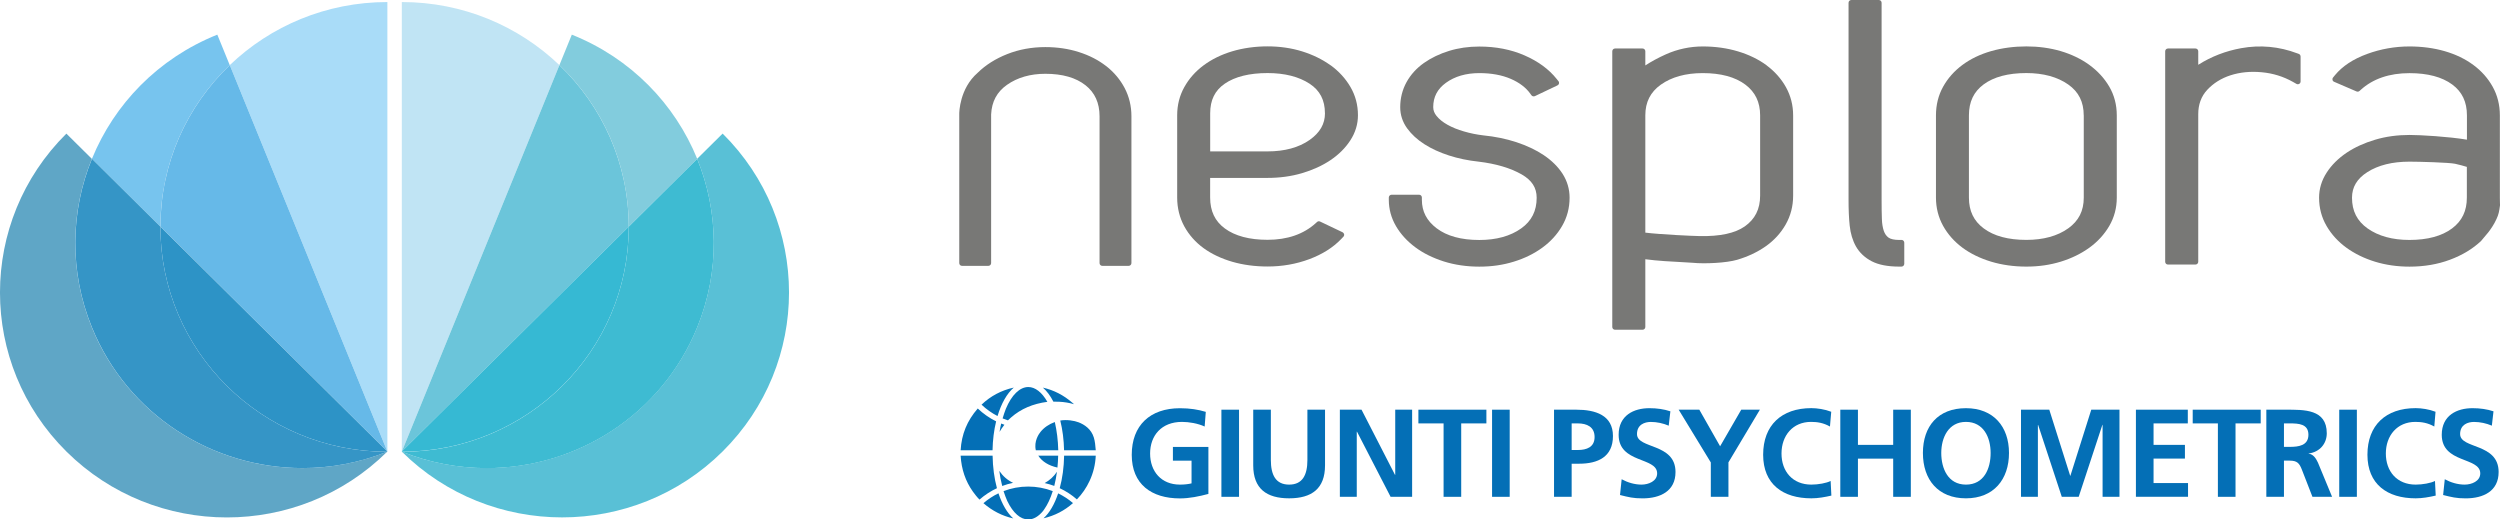 <svg xmlns="http://www.w3.org/2000/svg" width="231" height="48" viewBox="0 0 231 48" fill="none"><g clip-path="url(#clip0_5444_10750)"><path fill-rule="evenodd" clip-rule="evenodd" d="M35.794 41.723C35.794 41.723 35.786 41.731 35.782 41.731C35.782 41.731 35.777 41.736 35.773 41.74C35.782 41.74 35.786 41.74 35.794 41.74V41.719V41.723ZM35.794 0.189C30.137 0.189 25.001 2.408 21.231 6.017L35.79 41.715H35.794V0.189Z" fill="#A9DCF8"></path><path fill-rule="evenodd" clip-rule="evenodd" d="M37.127 0.189V41.74H37.148C37.148 41.74 37.144 41.736 37.14 41.731C37.14 41.731 37.131 41.731 37.127 41.727C37.127 41.727 37.127 41.723 37.127 41.719H37.131L51.69 6.017C47.916 2.408 42.784 0.189 37.127 0.189Z" fill="#C0E4F4"></path><path fill-rule="evenodd" clip-rule="evenodd" d="M20.08 3.201C14.593 5.4 10.552 9.634 8.496 14.673L14.821 20.941C14.825 15.08 17.284 9.789 21.227 6.017L20.08 3.201Z" fill="#77C4EE"></path><path fill-rule="evenodd" clip-rule="evenodd" d="M21.231 6.017C17.288 9.789 14.83 15.084 14.825 20.941L35.79 41.715L21.231 6.017Z" fill="#66B9E8"></path><path fill-rule="evenodd" clip-rule="evenodd" d="M66.774 12.34L64.417 14.673C66.384 19.494 66.541 25.045 64.417 30.247C61.117 38.337 53.26 43.246 44.967 43.246C42.361 43.246 39.716 42.764 37.148 41.74H37.136C41.227 45.785 46.583 47.807 51.94 47.807C57.296 47.807 62.67 45.78 66.765 41.719C74.952 33.604 74.952 20.45 66.765 12.336" fill="#59C0D6"></path><path fill-rule="evenodd" clip-rule="evenodd" d="M52.837 3.201L51.69 6.017C55.638 9.789 58.092 15.084 58.096 20.941L64.421 14.673C62.365 9.634 58.324 5.396 52.837 3.201Z" fill="#82CCDD"></path><path fill-rule="evenodd" clip-rule="evenodd" d="M51.69 6.017L37.131 41.719L58.096 20.945C58.087 15.084 55.633 9.793 51.69 6.021" fill="#6BC5DA"></path><path fill-rule="evenodd" clip-rule="evenodd" d="M64.421 14.677L58.096 20.945V20.971C58.096 32.434 48.724 41.731 37.157 41.748C39.721 42.768 42.369 43.255 44.971 43.255C53.268 43.255 61.125 38.346 64.421 30.256C66.541 25.053 66.389 19.502 64.421 14.681" fill="#3EBBD2"></path><path fill-rule="evenodd" clip-rule="evenodd" d="M58.096 20.941L37.131 41.715V41.723C37.131 41.723 37.131 41.727 37.136 41.731C37.14 41.731 37.148 41.736 37.157 41.74C48.724 41.723 58.096 32.429 58.096 20.962V20.937" fill="#36B9D3"></path><path fill-rule="evenodd" clip-rule="evenodd" d="M6.139 12.34C-2.048 20.454 -2.048 33.608 6.139 41.723C10.235 45.78 15.6 47.811 20.965 47.811C26.329 47.811 31.677 45.789 35.769 41.744H35.756C33.192 42.764 30.544 43.25 27.937 43.25C19.64 43.25 11.787 38.341 8.487 30.252C6.368 25.049 6.52 19.498 8.487 14.677L6.131 12.344L6.139 12.34Z" fill="#5FA6C6"></path><path fill-rule="evenodd" clip-rule="evenodd" d="M8.496 14.677C6.528 19.498 6.372 25.049 8.496 30.252C11.792 38.341 19.649 43.25 27.946 43.25C30.552 43.25 33.196 42.768 35.76 41.744C24.193 41.727 14.821 32.429 14.821 20.966V20.941L8.496 14.673V14.677Z" fill="#3595C6"></path><path fill-rule="evenodd" clip-rule="evenodd" d="M14.821 20.941V20.966C14.821 32.429 24.193 41.727 35.76 41.744C35.765 41.744 35.773 41.74 35.782 41.736L35.79 41.727V41.719L14.821 20.945V20.941Z" fill="#2D93C6"></path><path d="M111.309 39.411C110.683 39.122 109.866 38.983 109.215 38.983C107.319 38.983 106.27 40.25 106.27 41.904C106.27 43.557 107.294 44.778 109.029 44.778C109.469 44.778 109.82 44.731 110.099 44.664V42.566H108.377V41.299H111.656V45.638C110.797 45.868 109.9 46.053 109.029 46.053C106.401 46.053 104.573 44.748 104.573 42.025C104.573 39.302 106.27 37.72 109.029 37.72C109.972 37.72 110.717 37.846 111.415 38.056L111.309 39.42V39.411Z" fill="#046FB6"></path><path d="M112.858 37.855H114.487V45.906H112.858V37.855Z" fill="#046FB6"></path><path d="M115.798 37.855H117.427V42.504C117.427 43.876 117.872 44.778 119.115 44.778C120.359 44.778 120.804 43.88 120.804 42.504V37.855H122.433V42.999C122.433 45.155 121.197 46.045 119.115 46.045C117.034 46.045 115.798 45.155 115.798 42.999V37.855Z" fill="#046FB6"></path><path d="M123.803 37.855H125.805L128.897 43.876H128.919V37.855H130.48V45.906H128.491L125.386 39.885H125.365V45.906H123.803V37.855Z" fill="#046FB6"></path><path d="M133.387 39.122H131.06V37.855H137.343V39.122H135.016V45.906H133.387V39.122Z" fill="#046FB6"></path><path d="M137.867 37.855H139.496V45.906H137.867V37.855Z" fill="#046FB6"></path><path d="M143.592 37.855H145.652C147.421 37.855 149.037 38.362 149.037 40.288C149.037 42.214 147.654 42.847 145.906 42.847H145.221V45.906H143.592V37.855ZM145.221 41.58H145.792C146.608 41.58 147.34 41.316 147.34 40.38C147.34 39.445 146.63 39.122 145.792 39.122H145.221V41.58Z" fill="#046FB6"></path><path d="M154.186 39.331C153.674 39.113 153.103 38.987 152.536 38.987C151.969 38.987 151.258 39.231 151.258 40.108C151.258 41.505 154.817 40.913 154.817 43.615C154.817 45.382 153.408 46.049 151.77 46.049C150.886 46.049 150.488 45.936 149.689 45.739L149.841 44.282C150.4 44.585 151.038 44.778 151.677 44.778C152.316 44.778 153.12 44.467 153.12 43.741C153.12 42.206 149.562 42.843 149.562 40.175C149.562 38.375 150.971 37.716 152.401 37.716C153.099 37.716 153.75 37.808 154.343 38.006L154.19 39.331H154.186Z" fill="#046FB6"></path><path d="M158.074 42.722L155.109 37.855H157.017L158.938 41.236L160.892 37.855H162.614L159.708 42.722V45.906H158.079V42.722H158.074Z" fill="#046FB6"></path><path d="M169.219 45.793C168.627 45.931 167.988 46.045 167.37 46.045C164.743 46.045 162.915 44.74 162.915 42.017C162.915 39.294 164.611 37.712 167.37 37.712C167.903 37.712 168.614 37.817 169.206 38.047L169.088 39.411C168.47 39.063 167.912 38.983 167.332 38.983C165.656 38.983 164.611 40.25 164.611 41.904C164.611 43.557 165.635 44.778 167.37 44.778C168.009 44.778 168.766 44.639 169.151 44.442L169.219 45.793Z" fill="#046FB6"></path><path d="M170.044 37.855H171.673V41.106H174.931V37.855H176.56V45.906H174.931V42.378H171.673V45.906H170.044V37.855Z" fill="#046FB6"></path><path d="M181.654 37.716C184.201 37.716 185.631 39.424 185.631 41.857C185.631 44.291 184.222 46.045 181.654 46.045C179.086 46.045 177.677 44.325 177.677 41.857C177.677 39.39 179.073 37.716 181.654 37.716ZM181.654 44.778C183.317 44.778 183.934 43.313 183.934 41.857C183.934 40.401 183.27 38.983 181.654 38.983C180.038 38.983 179.373 40.435 179.373 41.857C179.373 43.28 179.991 44.778 181.654 44.778Z" fill="#046FB6"></path><path d="M186.748 37.855H189.354L191.284 43.959H191.305L193.234 37.855H195.84V45.906H194.279V39.26H194.258L192.071 45.906H190.509L188.322 39.26L188.301 39.281V45.902H186.74V37.85L186.748 37.855Z" fill="#046FB6"></path><path d="M197.359 37.855H202.153V39.122H198.988V41.106H201.887V42.373H198.988V44.635H202.174V45.902H197.359V37.85V37.855Z" fill="#046FB6"></path><path d="M204.933 39.122H202.606V37.855H208.889V39.122H206.562V45.906H204.933V39.122Z" fill="#046FB6"></path><path d="M209.409 37.855H211.165C212.908 37.855 214.994 37.796 214.994 40.036C214.994 40.985 214.355 41.765 213.319 41.904V41.925C213.763 41.958 214.017 42.399 214.182 42.755L215.485 45.906H213.67L212.693 43.393C212.46 42.793 212.248 42.562 211.563 42.562H211.038V45.906H209.409V37.855ZM211.038 41.291H211.576C212.379 41.291 213.298 41.178 213.298 40.171C213.298 39.164 212.388 39.122 211.576 39.122H211.038V41.291Z" fill="#046FB6"></path><path d="M216.145 37.855H217.774V45.906H216.145V37.855Z" fill="#046FB6"></path><path d="M225.056 45.793C224.463 45.931 223.824 46.045 223.207 46.045C220.579 46.045 218.751 44.74 218.751 42.017C218.751 39.294 220.448 37.712 223.207 37.712C223.744 37.712 224.451 37.817 225.043 38.047L224.929 39.411C224.311 39.063 223.752 38.983 223.173 38.983C221.497 38.983 220.452 40.25 220.452 41.904C220.452 43.557 221.476 44.778 223.211 44.778C223.85 44.778 224.607 44.639 224.992 44.442L225.06 45.793H225.056Z" fill="#046FB6"></path><path d="M230.247 39.331C229.735 39.113 229.164 38.987 228.597 38.987C228.03 38.987 227.315 39.231 227.315 40.108C227.315 41.505 230.873 40.913 230.873 43.615C230.873 45.382 229.464 46.049 227.827 46.049C226.942 46.049 226.549 45.936 225.745 45.739L225.897 44.282C226.456 44.585 227.095 44.778 227.734 44.778C228.373 44.778 229.176 44.467 229.176 43.741C229.176 42.206 225.618 42.843 225.618 40.175C225.618 38.375 227.027 37.716 228.457 37.716C229.155 37.716 229.807 37.808 230.399 38.006L230.247 39.331Z" fill="#046FB6"></path><path d="M92.333 43.502C92.392 43.964 92.481 44.425 92.604 44.904C92.93 44.782 93.264 44.685 93.607 44.614C93.086 44.366 92.663 43.993 92.333 43.506V43.502ZM90.696 37.393C91.14 37.817 91.639 38.169 92.172 38.442C92.524 37.267 93.048 36.352 93.674 35.811C92.511 36.071 91.534 36.592 90.696 37.389V37.393ZM92.507 39.139C92.452 39.373 92.405 39.629 92.359 39.906C92.49 39.68 92.642 39.457 92.807 39.248C92.697 39.21 92.6 39.172 92.507 39.134V39.139ZM96.53 44.635C96.826 44.702 97.123 44.79 97.415 44.899C97.52 44.467 97.605 44.031 97.664 43.59C97.372 44.031 96.992 44.379 96.53 44.635ZM95.934 42.101C96.289 42.646 96.886 43.02 97.707 43.204C97.745 42.843 97.766 42.474 97.774 42.101H95.934ZM88.762 42.101C88.838 43.368 89.207 44.455 89.892 45.42C90.04 45.625 90.264 45.923 90.497 46.154C90.497 46.154 90.501 46.158 90.505 46.162C90.996 45.734 91.538 45.378 92.117 45.109C91.872 44.203 91.732 43.166 91.716 42.105H88.766L88.762 42.101ZM95.71 41.606H97.783C97.762 40.687 97.651 39.81 97.465 38.996C96.915 39.197 96.471 39.504 96.141 39.91C95.989 40.099 95.519 40.766 95.71 41.606ZM97.918 45.109C98.489 45.378 99.022 45.722 99.505 46.145C99.987 45.65 100.381 45.075 100.677 44.438C101.024 43.691 101.21 42.923 101.248 42.101H98.324C98.307 43.162 98.168 44.203 97.918 45.109ZM98.32 41.606H101.248C101.214 41.169 101.176 40.779 101.074 40.439C100.833 39.629 100.177 39.222 99.67 39.025C99.264 38.866 98.57 38.752 97.969 38.857C98.18 39.709 98.299 40.632 98.32 41.606ZM97.774 45.587C97.436 46.603 96.975 47.392 96.42 47.891C97.457 47.648 98.354 47.186 99.145 46.485C98.726 46.124 98.265 45.827 97.774 45.587ZM97.52 37.116C97.635 37.116 97.745 37.116 97.846 37.12C98.35 37.145 98.785 37.217 99.23 37.347C99.23 37.347 99.238 37.347 99.242 37.351C99.187 37.301 99.132 37.25 99.086 37.213C98.278 36.512 97.385 36.05 96.361 35.815C96.725 36.13 97.055 36.571 97.334 37.116C97.351 37.116 97.364 37.116 97.381 37.116H97.453C97.478 37.116 97.499 37.116 97.525 37.116H97.52ZM92.638 38.66C92.799 38.727 92.964 38.786 93.133 38.841C93.179 38.799 93.222 38.761 93.264 38.719C93.315 38.669 93.37 38.622 93.425 38.572C94.33 37.779 95.43 37.309 96.776 37.129C96.276 36.248 95.65 35.761 95.016 35.761C94.233 35.761 93.475 36.491 92.942 37.771C92.837 38.039 92.739 38.329 92.642 38.656L92.638 38.66ZM92.727 45.382C92.845 45.743 92.959 46.032 93.074 46.297C93.603 47.396 94.292 48 95.011 48C95.485 48 95.959 47.727 96.378 47.215C96.42 47.161 96.458 47.106 96.496 47.047C96.805 46.603 97.055 46.074 97.275 45.378C96.547 45.101 95.786 44.958 95.003 44.958C94.22 44.958 93.45 45.101 92.722 45.382H92.727ZM90.869 46.494C91.69 47.203 92.596 47.669 93.628 47.904C93.069 47.404 92.6 46.607 92.257 45.583C91.758 45.822 91.292 46.129 90.869 46.494ZM88.762 41.606H91.711C91.728 40.661 91.842 39.759 92.041 38.933C91.424 38.627 90.852 38.228 90.345 37.745C89.355 38.883 88.851 40.112 88.762 41.61V41.606Z" fill="#046FB6"></path><path d="M122.944 6.034C122.183 5.484 121.294 5.052 120.309 4.745C119.323 4.439 118.248 4.284 117.118 4.284C115.989 4.284 114.859 4.439 113.856 4.741C112.849 5.043 111.961 5.48 111.216 6.034C110.463 6.592 109.862 7.271 109.431 8.048C108.991 8.836 108.771 9.713 108.771 10.653V18.26C108.771 19.221 108.995 20.119 109.431 20.92C109.866 21.713 110.472 22.393 111.225 22.939C111.969 23.476 112.858 23.895 113.865 24.189C114.868 24.478 115.963 24.625 117.123 24.625C118.472 24.625 119.767 24.399 120.969 23.95C122.187 23.497 123.181 22.867 123.93 22.082L124.133 21.869C124.188 21.81 124.214 21.726 124.197 21.646C124.18 21.566 124.129 21.499 124.057 21.462L121.976 20.471C121.878 20.425 121.768 20.442 121.692 20.513L121.586 20.61C120.457 21.638 118.955 22.158 117.123 22.158C115.447 22.158 114.119 21.806 113.175 21.109C112.261 20.438 111.817 19.502 111.817 18.252V16.439H117.118C118.248 16.439 119.319 16.292 120.3 16.003C121.286 15.713 122.17 15.31 122.928 14.803C123.698 14.287 124.315 13.67 124.768 12.973C125.238 12.252 125.475 11.471 125.475 10.645C125.475 9.701 125.242 8.824 124.781 8.035C124.332 7.263 123.715 6.587 122.944 6.025V6.034ZM122.428 10.464C122.428 11.45 121.963 12.26 121.002 12.936C120 13.636 118.697 13.989 117.123 13.989H111.821V10.464C111.821 9.248 112.261 8.354 113.167 7.733C114.114 7.083 115.443 6.751 117.123 6.751C118.701 6.751 120.012 7.083 121.011 7.737C121.963 8.362 122.424 9.252 122.424 10.464H122.428Z" fill="#787876"></path><path d="M142.648 14.337C141.933 13.859 141.079 13.456 140.114 13.137C139.153 12.822 138.121 12.613 137.051 12.508C136.45 12.436 135.849 12.315 135.265 12.143C134.69 11.979 134.178 11.769 133.738 11.522C133.319 11.287 132.985 11.018 132.743 10.72C132.532 10.46 132.43 10.2 132.43 9.898C132.43 8.958 132.815 8.224 133.602 7.653C134.423 7.057 135.464 6.755 136.687 6.755C137.808 6.755 138.785 6.936 139.598 7.288C140.389 7.632 140.994 8.09 141.396 8.652L141.502 8.799C141.574 8.899 141.709 8.933 141.823 8.883L143.913 7.888C143.985 7.855 144.036 7.792 144.053 7.716C144.07 7.641 144.053 7.561 144.002 7.502L143.833 7.292C143.122 6.399 142.128 5.669 140.867 5.119C139.619 4.573 138.214 4.301 136.687 4.301C135.697 4.301 134.757 4.435 133.89 4.704C133.023 4.972 132.244 5.345 131.576 5.815C130.89 6.298 130.349 6.894 129.964 7.59C129.579 8.291 129.38 9.071 129.38 9.906C129.38 10.615 129.596 11.27 130.019 11.857C130.421 12.411 130.958 12.906 131.618 13.326C132.265 13.741 133.027 14.089 133.882 14.366C134.732 14.643 135.654 14.832 136.628 14.937C138.24 15.13 139.572 15.529 140.596 16.112C141.544 16.657 141.988 17.341 141.988 18.273C141.988 19.494 141.519 20.421 140.558 21.105C139.56 21.818 138.256 22.175 136.687 22.175C135.016 22.175 133.687 21.81 132.743 21.092C131.825 20.396 131.381 19.532 131.381 18.462V18.248C131.381 18.105 131.267 17.992 131.123 17.992H128.584C128.445 17.992 128.326 18.105 128.326 18.248V18.462C128.326 19.326 128.551 20.148 128.995 20.904C129.426 21.638 130.023 22.292 130.776 22.85C131.512 23.4 132.401 23.836 133.412 24.159C134.415 24.474 135.515 24.638 136.683 24.638C137.85 24.638 138.883 24.483 139.868 24.18C140.854 23.878 141.739 23.446 142.5 22.892C143.266 22.338 143.884 21.663 144.336 20.883C144.798 20.094 145.03 19.213 145.03 18.268C145.03 17.471 144.81 16.729 144.379 16.053C143.96 15.407 143.376 14.828 142.644 14.337H142.648Z" fill="#787876"></path><path d="M163.241 6.038C162.492 5.488 161.603 5.052 160.596 4.75C159.593 4.448 158.498 4.292 157.334 4.292C156.171 4.292 155.007 4.536 153.932 5.018C153.23 5.333 152.595 5.677 152.028 6.046V4.737C152.028 4.594 151.914 4.481 151.77 4.481H149.232C149.092 4.481 148.974 4.594 148.974 4.737V30.214C148.974 30.357 149.088 30.47 149.232 30.47H151.77C151.91 30.47 152.028 30.357 152.028 30.214V23.954C153.137 24.105 154.533 24.176 155.502 24.227C155.908 24.248 156.23 24.264 156.403 24.281C157.516 24.394 159.513 24.298 160.516 24.004C161.506 23.71 162.394 23.291 163.152 22.758C163.926 22.213 164.548 21.533 164.996 20.744C165.453 19.943 165.686 19.045 165.686 18.08V10.662C165.686 9.726 165.462 8.849 165.022 8.056C164.586 7.276 163.985 6.6 163.236 6.042L163.241 6.038ZM162.636 10.657V18.076C162.636 19.317 162.17 20.253 161.21 20.924C160.317 21.55 158.925 21.852 157.055 21.814C156.323 21.801 153.429 21.667 152.028 21.495V10.657C152.028 9.436 152.498 8.509 153.458 7.825C154.453 7.116 155.756 6.755 157.33 6.755C159.005 6.755 160.33 7.112 161.273 7.821C162.187 8.509 162.636 9.436 162.636 10.662V10.657Z" fill="#787876"></path><path d="M175.701 22.171H175.485C175.037 22.171 174.698 22.095 174.503 21.957C174.3 21.81 174.161 21.608 174.068 21.348C173.962 21.042 173.898 20.664 173.886 20.228C173.869 19.766 173.86 19.187 173.86 18.457V0.256C173.86 0.113 173.746 0 173.602 0H171.064C170.924 0 170.806 0.113 170.806 0.256V18.457C170.806 19.38 170.839 20.165 170.911 20.845C170.987 21.575 171.182 22.225 171.495 22.779C171.821 23.35 172.312 23.811 172.951 24.143C173.577 24.466 174.427 24.634 175.481 24.634H175.697C175.836 24.634 175.955 24.52 175.955 24.378V22.422C175.955 22.28 175.84 22.166 175.697 22.166L175.701 22.171Z" fill="#787876"></path><path d="M193.056 5.996C192.295 5.446 191.406 5.018 190.416 4.724C189.43 4.435 188.36 4.288 187.235 4.288C186.109 4.288 184.979 4.435 183.977 4.724C182.961 5.018 182.073 5.446 181.328 6C180.575 6.558 179.974 7.238 179.543 8.014C179.103 8.807 178.883 9.697 178.883 10.657V18.264C178.883 19.204 179.107 20.081 179.543 20.87C179.978 21.65 180.579 22.326 181.328 22.884C182.069 23.434 182.957 23.866 183.972 24.176C184.975 24.478 186.075 24.634 187.235 24.634C188.394 24.634 189.435 24.478 190.421 24.176C191.406 23.874 192.291 23.438 193.056 22.888C193.822 22.334 194.44 21.659 194.897 20.878C195.358 20.085 195.591 19.208 195.591 18.264V10.657C195.591 9.692 195.358 8.799 194.897 8.006C194.444 7.234 193.826 6.558 193.056 6V5.996ZM192.54 10.657V18.264C192.54 19.485 192.071 20.408 191.11 21.096C190.112 21.81 188.808 22.166 187.235 22.166C185.559 22.166 184.235 21.81 183.291 21.101C182.373 20.417 181.929 19.489 181.929 18.264V10.657C181.929 9.407 182.373 8.476 183.287 7.8C184.226 7.104 185.555 6.751 187.23 6.751C188.804 6.751 190.107 7.108 191.106 7.808C192.066 8.484 192.536 9.415 192.536 10.657H192.54Z" fill="#787876"></path><path d="M212.574 5.22C212.574 5.115 212.506 5.018 212.409 4.98L212.269 4.93C210.585 4.292 208.838 4.133 207.078 4.452C205.648 4.712 204.315 5.228 203.118 5.987V4.737C203.118 4.594 203.003 4.481 202.86 4.481H200.321C200.181 4.481 200.063 4.594 200.063 4.737V24.189C200.063 24.331 200.177 24.445 200.321 24.445H202.86C202.999 24.445 203.118 24.331 203.118 24.189V10.544C203.118 9.655 203.393 8.903 203.938 8.312C204.514 7.691 205.242 7.234 206.101 6.957C206.985 6.671 207.954 6.579 208.982 6.676C210.014 6.768 210.983 7.07 211.863 7.565L212.189 7.75C212.269 7.796 212.367 7.796 212.447 7.75C212.527 7.704 212.574 7.62 212.574 7.531V5.224V5.22Z" fill="#787876"></path><path d="M230.996 18.827C230.996 18.646 230.987 18.47 230.987 18.264V10.657C230.987 9.692 230.763 8.803 230.323 8.014C229.891 7.238 229.291 6.558 228.538 6.004C227.793 5.45 226.904 5.022 225.893 4.729C224.89 4.439 223.79 4.292 222.635 4.292C221.29 4.292 219.97 4.527 218.713 4.989C217.431 5.459 216.433 6.117 215.756 6.94L215.574 7.162C215.523 7.225 215.506 7.305 215.523 7.385C215.54 7.46 215.595 7.527 215.671 7.557L217.744 8.45C217.837 8.488 217.947 8.471 218.019 8.404L218.125 8.308C219.255 7.28 220.774 6.759 222.64 6.759C224.315 6.759 225.644 7.112 226.587 7.808C227.501 8.484 227.945 9.415 227.945 10.662V12.906C226.249 12.621 223.647 12.47 222.64 12.47C221.51 12.47 220.439 12.617 219.458 12.911C218.468 13.204 217.584 13.607 216.83 14.111C216.065 14.627 215.443 15.239 214.99 15.94C214.52 16.662 214.283 17.442 214.283 18.268C214.283 19.213 214.516 20.094 214.977 20.883C215.43 21.663 216.048 22.338 216.813 22.892C217.571 23.442 218.459 23.874 219.449 24.18C220.439 24.483 221.51 24.638 222.64 24.638C223.989 24.638 225.246 24.424 226.376 24C227.514 23.576 228.478 22.997 229.253 22.263L229.934 21.449C230.171 21.134 230.446 20.744 230.674 20.241C230.869 19.821 230.924 19.569 231 18.978V18.839L230.996 18.827ZM227.937 15.411V18.264C227.937 19.489 227.493 20.417 226.574 21.105C225.631 21.81 224.307 22.171 222.631 22.171C221.057 22.171 219.754 21.81 218.756 21.101C217.791 20.417 217.325 19.489 217.325 18.268C217.325 17.291 217.787 16.515 218.739 15.906C219.741 15.264 221.053 14.937 222.631 14.937C223.49 14.937 226.316 15.013 226.858 15.134C227.247 15.222 227.615 15.319 227.937 15.42V15.411Z" fill="#787876"></path><path d="M102.213 6.113C101.502 5.555 100.656 5.119 99.695 4.813C98.739 4.506 97.69 4.351 96.585 4.351C95.333 4.351 94.148 4.569 93.069 4.997C91.986 5.425 91.064 6.008 90.336 6.726C88.652 8.19 88.635 10.418 88.635 10.511V24.311C88.635 24.453 88.749 24.566 88.893 24.566H91.322C91.39 24.566 91.453 24.541 91.504 24.491C91.55 24.445 91.58 24.378 91.58 24.311V10.569C91.639 9.386 92.117 8.492 93.048 7.838C94.009 7.162 95.202 6.818 96.59 6.818C98.168 6.818 99.416 7.175 100.304 7.88C101.163 8.555 101.599 9.516 101.599 10.737V24.311C101.599 24.453 101.713 24.566 101.857 24.566H104.286C104.425 24.566 104.544 24.453 104.544 24.311V10.741C104.544 9.801 104.332 8.924 103.918 8.136C103.507 7.355 102.936 6.676 102.221 6.113H102.213Z" fill="#787876"></path></g><defs><clipPath id="clip0_5444_10750"><rect width="231" height="48" fill="white"></rect></clipPath></defs></svg>